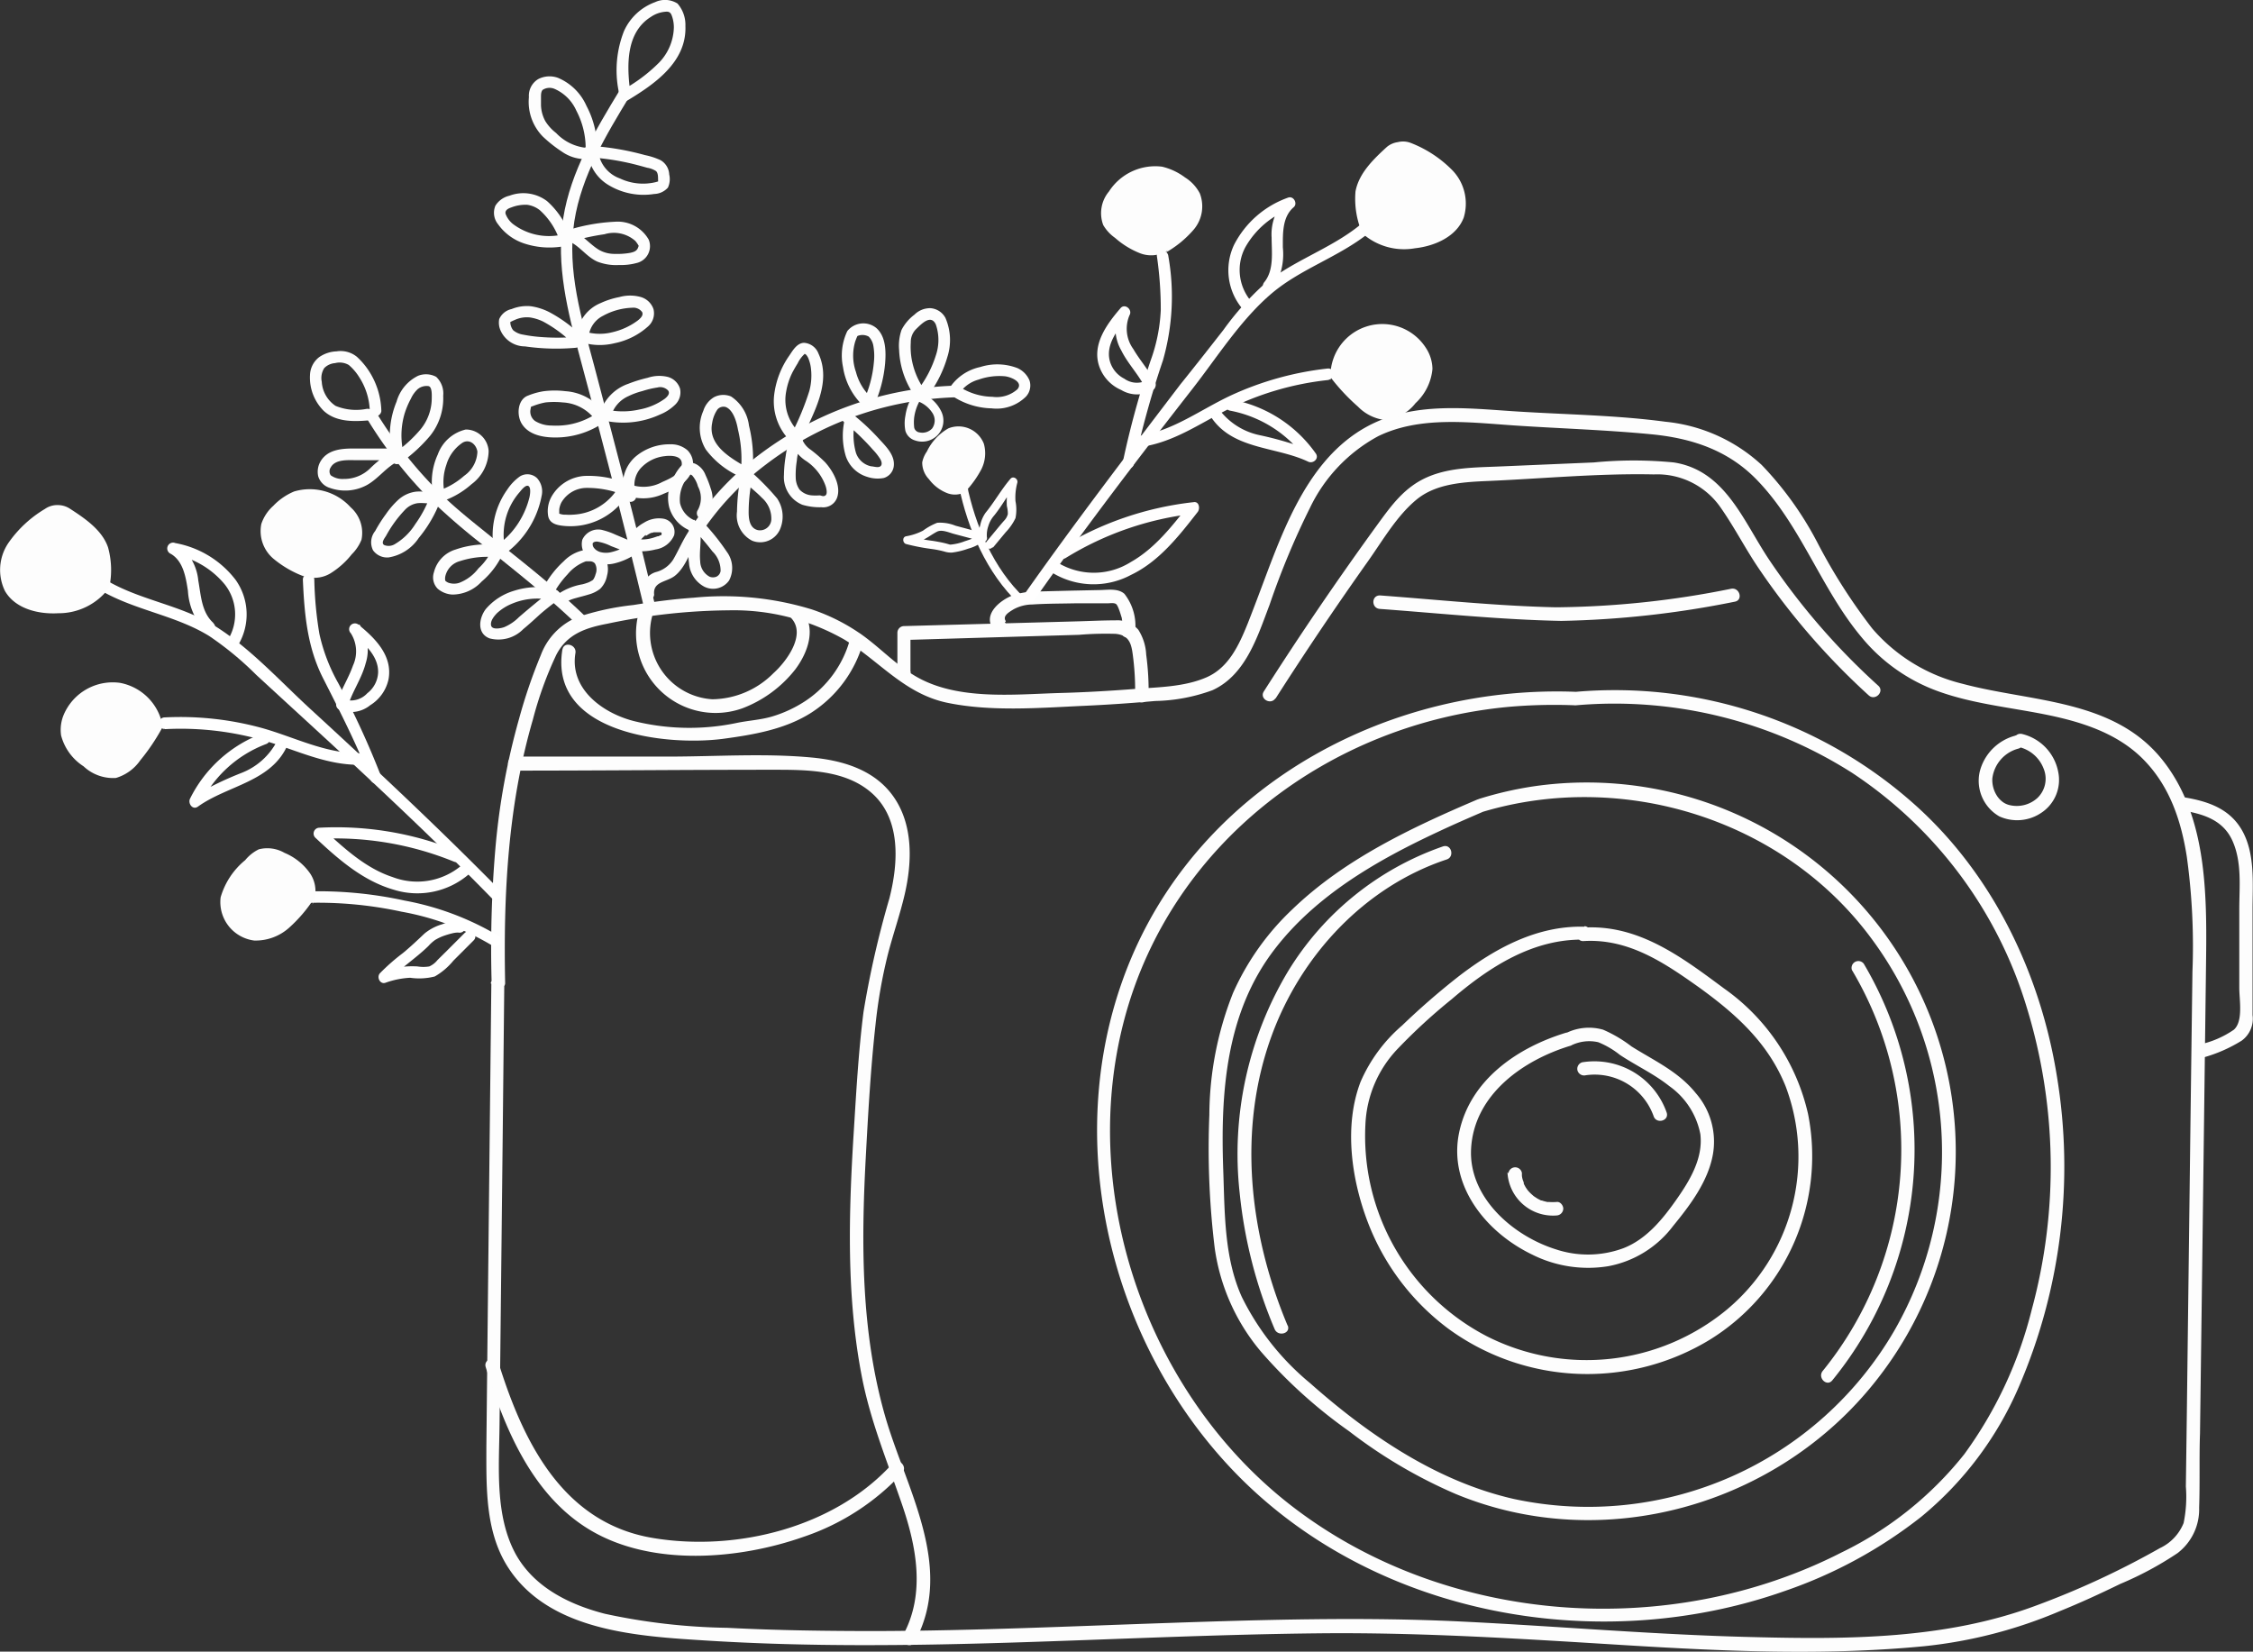 <svg xmlns="http://www.w3.org/2000/svg" viewBox="0 0 208.73 153.01"><rect x="0" y="0" width="208.73" height="153.01" fill="#333333" stroke="none"/><defs><style>.cls-1{fill:#fdfdfd;}.cls-2{fill:#fff;}.cls-3{fill:#fffefe;}</style></defs><g id="Calque_2" data-name="Calque 2"><g id="Calque_1-2" data-name="Calque 1"><path class="cls-1" d="M45.52,91.14l-.31,28.65L45.06,134c0,3.73-.12,7.77,1.92,11.06,3.78,6.07,12.09,6.52,18.47,6.92,9.39.59,18.81.48,28.21.19s19-.76,28.5-.86,18.84.51,28.27,1.09c9.28.57,18.61,1,27.88.1a43.38,43.38,0,0,0,12.51-3.24c1.91-.77,3.77-1.63,5.62-2.53a31.07,31.07,0,0,0,5.3-2.85,5.1,5.1,0,0,0,2-4.21c.08-2.29,0-4.59.08-6.88l.19-14.43L204.37,90c.08-6.58.29-14.24-4.08-19.66-4.52-5.61-12.13-5.29-18.49-7a16,16,0,0,1-8.35-5.12,52.62,52.62,0,0,1-5.1-8,31.08,31.08,0,0,0-5.14-7.15,15.36,15.36,0,0,0-8.91-4c-4.48-.6-9.07-.66-13.58-.94-4.1-.25-8.51-.82-12.45.65-6.17,2.29-8.79,8.71-10.94,14.42-.57,1.52-1.12,3-1.73,4.55-.81,2-1.76,4.1-3.83,5s-4.52.91-6.71,1.08-4.59.31-6.9.37c-4.37.13-9.71.73-13.58-1.7-1.64-1-3-2.43-4.57-3.58a17.88,17.88,0,0,0-4.82-2.47,27.94,27.94,0,0,0-10.91-1.08c-1.88.13-3.75.38-5.61.68a24.44,24.44,0,0,0-5.22,1.14,6.12,6.12,0,0,0-3.35,3.51,48.76,48.76,0,0,0-2,5.85,64.45,64.45,0,0,0-2.2,12,109.77,109.77,0,0,0-.35,12.56.63.63,0,0,0,1.25,0c-.17-8.23.25-16.5,2.57-24.45a34.08,34.08,0,0,1,2.17-6c1-1.93,2.73-2.5,4.73-2.88A56.17,56.17,0,0,1,67.5,56.54a20.72,20.72,0,0,1,10.71,2.7c3.26,2,5.56,5,9.48,5.85,4.08.86,8.56.49,12.69.3q3.33-.15,6.64-.45a16.28,16.28,0,0,0,5.31-1c3.09-1.41,4.18-5,5.29-7.91a72.85,72.85,0,0,1,3.75-9,14.8,14.8,0,0,1,6.31-6.62c3.86-1.88,8.43-1.28,12.56-1s8.5.41,12.73.82c3.75.36,7.13,1.47,9.79,4.22,4.1,4.22,5.94,10.09,9.71,14.59a16.37,16.37,0,0,0,7.09,5c3.18,1.15,6.58,1.48,9.88,2.14s6.71,1.7,9.16,4.2,3.49,5.73,4,9A60.52,60.52,0,0,1,203.12,90l-.18,13.69L202.6,131l-.09,6.71a12,12,0,0,1-.21,3.39,4.37,4.37,0,0,1-2.2,2.32,78,78,0,0,1-11.55,5.35c-8.33,3.09-17.34,3.11-26.12,2.89-9-.21-18-1-27-1.44s-18.13-.18-27.2.13-18,.72-27,.75c-4.62,0-9.24-.06-13.85-.3a57.46,57.46,0,0,1-11.34-1.3c-3.26-.84-6.5-2.42-8.22-5.45-2-3.59-1.58-8.13-1.54-12.1l.3-27.4.14-13.45a.63.63,0,0,0-1.25,0Z"/><path class="cls-1" d="M146,64.09c-17-.66-34,8.24-41,24.21-7.06,16.12-2.58,35.83,9.57,48.27,12.89,13.19,33.64,16.87,50.78,10.82A42.89,42.89,0,0,0,178,140.51a31.87,31.87,0,0,0,9-11.95,51.48,51.48,0,0,0,3.56-28.87c-1.52-9.43-5.86-18.54-13-25A41.72,41.72,0,0,0,146,64.09c-.8.07-.8,1.32,0,1.25a41,41,0,0,1,25.58,6.25,39.81,39.81,0,0,1,16.19,21.74,50.4,50.4,0,0,1,.46,28,38.46,38.46,0,0,1-6.25,13.39,32.8,32.8,0,0,1-11.41,9.12c-15.85,8.09-36.32,6.72-50.59-4.09-13.49-10.21-20.17-28.89-15.82-45.3S123.27,67,139.81,65.48a48.38,48.38,0,0,1,6.14-.14c.8,0,.8-1.22,0-1.25Z"/><path class="cls-1" d="M136.91,74.05c-6.12,2.61-12.36,5.54-17.2,10.21A24.1,24.1,0,0,0,114.23,92a31,31,0,0,0-2.19,11.3,75.89,75.89,0,0,0,.5,12.34,18.92,18.92,0,0,0,4.27,9.56,45.62,45.62,0,0,0,8.18,7.39,45.78,45.78,0,0,0,9.87,5.81c13.68,5.67,29.81,1.07,38.91-10.45a34.19,34.19,0,0,0-31.65-55.11A33.58,33.58,0,0,0,137.06,74a.62.62,0,0,0,.34,1.2c13-3.87,27.76.7,35.9,11.64a33.18,33.18,0,0,1,2.2,36.43,32.8,32.8,0,0,1-35.22,15.6c-7.14-1.61-13.5-5.94-18.91-10.74a24.23,24.23,0,0,1-6.33-8c-1.63-3.63-1.57-7.76-1.71-11.67-.26-7.21.21-14.63,4.78-20.55,3.85-5,9.52-8.24,15.14-10.86,1.42-.67,2.85-1.29,4.29-1.91.74-.31.11-1.39-.63-1.08Z"/><path class="cls-1" d="M146.76,85.85c-4.37-.11-8.24,2-11.61,4.59A68.72,68.72,0,0,0,129.9,95a14.46,14.46,0,0,0-3.85,5.22c-1.55,4.05-.86,9,.67,13a22.14,22.14,0,0,0,7.5,9.9,21.84,21.84,0,0,0,24.17,1,20,20,0,0,0,9.12-20.91,19.48,19.48,0,0,0-7.8-11.65c-3.86-2.86-7.89-5.94-13-5.63-.8.05-.8,1.3,0,1.25,4.17-.25,7.47,2,10.71,4.3,3.4,2.46,6.38,5.12,8,9.13A18.46,18.46,0,0,1,160,121.31a20.41,20.41,0,0,1-22.29,2.46,20.9,20.9,0,0,1-11.21-19.62,10.79,10.79,0,0,1,3-7,52.67,52.67,0,0,1,5-4.59c3.5-3,7.57-5.63,12.32-5.51a.63.63,0,0,0,0-1.25Z"/><path class="cls-1" d="M145.12,95.66c-4.5,1.36-8.89,4.34-9.93,9.22s2.41,9.24,6.73,11.33A11.58,11.58,0,0,0,149,117.3a9.75,9.75,0,0,0,6-3.72c1.59-1.94,3.26-4.15,3.7-6.68a6.83,6.83,0,0,0-1.6-5.64c-1.61-2-3.85-3-5.95-4.32a12.45,12.45,0,0,0-2.63-1.55,4.77,4.77,0,0,0-3.34.27c-.73.3-.41,1.51.34,1.21a3.77,3.77,0,0,1,2.55-.32,8.06,8.06,0,0,1,2,1.17c1.5,1,3.16,1.76,4.59,2.9a7.09,7.09,0,0,1,2.87,4.45c.27,2.25-1,4.33-2.24,6.09s-2.75,3.65-4.91,4.48a9.44,9.44,0,0,1-6.23.1c-4-1.25-8.1-4.83-7.86-9.32.27-5,4.79-8.21,9.23-9.55a.63.63,0,0,0-.34-1.21Z"/><path class="cls-1" d="M139.66,108.6a4.22,4.22,0,0,0,4.55,4,.65.65,0,0,0,.62-.63c0-.3-.28-.67-.62-.62a4.21,4.21,0,0,1-.71,0c-.13,0,.1,0,0,0a.76.76,0,0,1-.16,0l-.32-.08-.18-.06-.07,0c.06,0,.06,0,0,0l-.31-.16-.28-.18-.13-.09c.11.08,0,0-.06-.06a3.7,3.7,0,0,1-.48-.49c-.11-.14.07.1,0,0l-.09-.13a1.92,1.92,0,0,1-.18-.31.61.61,0,0,1-.07-.14.43.43,0,0,0,0-.07c0,.06,0,.06,0,0s-.07-.2-.1-.3-.05-.21-.07-.32c0,.14,0,0,0-.05a1.62,1.62,0,0,1,0-.22.63.63,0,0,0-1.25,0Z"/><path class="cls-1" d="M146.92,99.61a5.8,5.8,0,0,1,6.28,3.79c.25.76,1.46.44,1.21-.33a7.09,7.09,0,0,0-7.82-4.66.63.63,0,0,0-.44.77.64.64,0,0,0,.77.43Z"/><path class="cls-1" d="M186.71,68.15a4.61,4.61,0,0,0-3.3,3.35,3.8,3.8,0,0,0,1.82,4.13,4,4,0,0,0,3.9-.34,3.65,3.65,0,0,0,1.55-3.8A4.47,4.47,0,0,0,187.35,68a.62.62,0,1,0-.33,1.2,3.24,3.24,0,0,1,2.31,2,2.46,2.46,0,0,1-.59,2.74,2.85,2.85,0,0,1-2.58.64,1.77,1.77,0,0,1-.55-.24,2.2,2.2,0,0,1-.57-.57,2.71,2.71,0,0,1-.46-1.65A3.27,3.27,0,0,1,187,69.35a.62.62,0,0,0-.33-1.2Z"/><path class="cls-1" d="M202.08,75.06c2,.33,3.88.87,4.76,2.86s.62,4.25.62,6.29v7.31c0,1.11.38,3.08-.5,3.87a8.85,8.85,0,0,1-3.26,1.39A.63.63,0,0,0,204,98a13.63,13.63,0,0,0,3.69-1.6,2.51,2.51,0,0,0,1-2.36c0-3.27,0-6.54,0-9.82,0-2.34.24-5-.89-7.14s-3.2-2.84-5.41-3.21c-.79-.13-1.12,1.07-.33,1.2Z"/><path class="cls-1" d="M118.17,64.72q4.13-6.47,8.57-12.73c1.36-1.92,2.67-4.21,4.51-5.72s4.45-1.62,6.78-1.72c5-.22,10.15-.71,15.19-.6a7.14,7.14,0,0,1,6.23,3.13c1.27,1.82,2.28,3.81,3.53,5.64a65.42,65.42,0,0,0,10.15,11.7c.6.54,1.48-.35.89-.89a63.47,63.47,0,0,1-10.08-11.62c-2.42-3.59-4.07-8.33-8.88-9.07a38,38,0,0,0-7.39,0l-8.65.37c-2.27.1-4.68.07-6.8,1s-3.33,2.64-4.6,4.38q-5.5,7.57-10.53,15.46c-.44.68.64,1.31,1.08.63Z"/><path class="cls-1" d="M52.11,60.13c-1.3,7.77,9.52,9,14.84,8.32,2.82-.38,5.77-.87,8.2-2.42A11.44,11.44,0,0,0,80,59.41a.63.63,0,0,0-1.21-.34A10,10,0,0,1,74.52,65a11.68,11.68,0,0,1-3,1.38c-1.09.32-2.24.37-3.35.61a21.37,21.37,0,0,1-9.28-.15c-2.9-.68-6.14-2.93-5.58-6.33.14-.79-1.07-1.13-1.2-.33Z"/><path class="cls-1" d="M59.34,56.24a7.37,7.37,0,0,0,9.43,9.38A11.31,11.31,0,0,0,73.69,62c1.21-1.62,2-3.92.52-5.59-.54-.6-1.42.29-.88.88,1.37,1.53-.48,4-1.67,5.07A8.11,8.11,0,0,1,66,64.78a6.15,6.15,0,0,1-5.42-8.21c.26-.76-.95-1.09-1.21-.33Z"/><path class="cls-1" d="M47.57,71.39c8,0,16.07-.08,24.1-.08,3,0,6.48,0,8.91,2,2.94,2.4,2.66,6.6,1.82,9.91A88.2,88.2,0,0,0,80,93.75c-.48,3.77-.68,7.58-.92,11.37-.46,7.44-.66,15,.75,22.33.79,4.14,2.37,7.94,3.73,11.9s2.18,8.31.11,12.12c-.39.7.69,1.34,1.08.63,3.76-6.92-.85-14.25-2.76-20.95-2.22-7.77-2.21-15.94-1.78-23.93.22-4.09.45-8.2.9-12.27a47.07,47.07,0,0,1,1.13-6.47c.48-1.88,1.13-3.71,1.57-5.6.7-3,.82-6.52-1.09-9.16-1.74-2.41-4.64-3.27-7.48-3.54-4.32-.41-8.78-.1-13.11-.09l-14.51,0a.63.63,0,0,0,0,1.25Z"/><path class="cls-1" d="M45,126.65c1.76,5.72,4.33,11.93,9.72,15.12,5.7,3.37,13.73,2.72,19.76.59a22,22,0,0,0,9.11-5.9c.53-.6-.35-1.49-.89-.89-5.34,5.93-14.46,8.2-22.2,6.91-8.32-1.38-12-8.83-14.29-16.16-.24-.77-1.45-.44-1.21.33Z"/><path class="cls-1" d="M84.35,62.26l0-3.6-.63.63L96.9,58.9l3.06-.09a29.58,29.58,0,0,1,3.39-.09c1.43.13,1.5,1.15,1.65,2.36a24.69,24.69,0,0,1,.16,3.44.63.63,0,0,0,1.25,0,25,25,0,0,0-.22-3.87,4.7,4.7,0,0,0-.73-2.31,2.56,2.56,0,0,0-2.11-.87c-1.27,0-2.56.07-3.83.1L83.76,58a.62.62,0,0,0-.62.62l0,3.6a.63.63,0,0,0,1.25,0Z"/><path class="cls-1" d="M93.19,57.55c-.35-.48.29-.84.69-1.09A3.68,3.68,0,0,1,95.63,56c1.34-.09,2.69-.08,4-.11l2,0,1,0c.21,0,.58-.07.77.07s.42.94.52,1.26a3.28,3.28,0,0,1,0,1.25c-.08.8,1.17.79,1.25,0a4.81,4.81,0,0,0-1-3.46c-.58-.51-1.47-.37-2.18-.35l-2.88.06-2.77.07a7.34,7.34,0,0,0-2.51.36c-1.19.46-2.81,1.77-1.81,3.13.48.65,1.56,0,1.08-.63Z"/><path class="cls-1" d="M127.84,56.41c5.58.41,11.19,1,16.79,1.11a89,89,0,0,0,16.09-1.78c.79-.14.46-1.34-.33-1.2a84.67,84.67,0,0,1-16.25,1.72c-5.44-.12-10.88-.7-16.3-1.1-.81,0-.8,1.2,0,1.25Z"/><path class="cls-1" d="M119.3,122.82c-3.57-8.47-4.69-18.24-1.44-27,2.74-7.39,8.61-13.69,16.17-16.2.76-.25.43-1.46-.34-1.21A27.29,27.29,0,0,0,119.32,90a32.94,32.94,0,0,0-4.47,20.52,43.39,43.39,0,0,0,3.24,12.61c.31.73,1.52.41,1.21-.34Z"/><path class="cls-1" d="M171.59,89.89A32.54,32.54,0,0,1,168.87,127c-.51.62.37,1.5.88.88a33.82,33.82,0,0,0,2.92-38.6.63.63,0,0,0-1.08.63Z"/><path class="cls-1" d="M57.43,8.33c-2.24,3.69-4.56,7.54-5.25,11.88s.42,8.69,1.55,12.9c2.1,7.78,4.12,15.59,6,23.44.16.67,1.19.39,1-.29C59,48.78,57,41.32,55.05,33.89c-1.16-4.35-2.55-8.84-1.84-13.39.67-4.25,2.95-8,5.15-11.63.36-.59-.57-1.13-.93-.54Z"/><path class="cls-1" d="M34,38.79A40.33,40.33,0,0,0,39.58,46a62.73,62.73,0,0,0,5.31,4.6c3,2.4,6,4.77,8.76,7.44.49.48,1.25-.27.76-.76-2.68-2.63-5.7-5-8.61-7.32-1.7-1.38-3.43-2.71-5-4.25a39.41,39.41,0,0,1-5.92-7.46c-.36-.59-1.29,0-.92.54Z"/><path class="cls-1" d="M60.6,55.06c-.11-1.25,1.24-1.11,2-1.78,1-.85,1.42-2.4,2.1-3.49A26,26,0,0,1,71,43,30.55,30.55,0,0,1,88.4,36.81c.69,0,.69-1.1,0-1.08a31.73,31.73,0,0,0-18.3,6.58,26.82,26.82,0,0,0-6.51,7.25c-.44.73-.78,1.52-1.21,2.26A2.69,2.69,0,0,1,60.75,53a1.77,1.77,0,0,0-1.22,2c.06.68,1.14.68,1.07,0Z"/><path class="cls-1" d="M58.37,8.37C58.07,6,58,3,60.31,1.56a2.76,2.76,0,0,1,1.46-.48c.37,0,.44.27.54.59a3.15,3.15,0,0,1,.12.87A4.86,4.86,0,0,1,61.06,5.8a14.72,14.72,0,0,1-3.49,2.59.54.54,0,0,0,.54.93c2.52-1.52,5.52-3.57,5.39-6.91A3,3,0,0,0,62.77.33,2.16,2.16,0,0,0,60.69.2a5.06,5.06,0,0,0-2.88,2.68,9.89,9.89,0,0,0-.51,5.49.56.56,0,0,0,.54.54.54.54,0,0,0,.53-.54Z"/><path class="cls-1" d="M54.18,13.68a4.45,4.45,0,0,1-2.66-1.36,4.14,4.14,0,0,1-1-1.1,3.3,3.3,0,0,1-.4-1.47c0-.24,0-.49,0-.73s0-.52.15-.69a1.17,1.17,0,0,1,1.12-.09,3.94,3.94,0,0,1,2,2,7.5,7.5,0,0,1,.87,3.47.54.54,0,0,0,1.07,0,8.6,8.6,0,0,0-1-3.91,5,5,0,0,0-2.64-2.59,2.28,2.28,0,0,0-1.83.12A1.8,1.8,0,0,0,49,9a4.59,4.59,0,0,0,1.29,3.65,12.52,12.52,0,0,0,1.77,1.4,3.79,3.79,0,0,0,2.11.69.54.54,0,0,0,0-1.08Z"/><path class="cls-1" d="M54.44,14.06a4,4,0,0,0,2,3.12,6.27,6.27,0,0,0,4.17.79,1.77,1.77,0,0,0,1.27-.59A1.88,1.88,0,0,0,62,16.16a1.61,1.61,0,0,0-.8-1.32,6.39,6.39,0,0,0-1.44-.47,24.69,24.69,0,0,0-5.12-.86c-.69,0-.69,1,0,1.07a22.87,22.87,0,0,1,3.58.51c.59.13,1.16.29,1.74.45a2.15,2.15,0,0,1,.82.31c.21.2.18.6.19.87a.55.55,0,0,1,0,.09c.05,0-.07,0,0,0l0,0s0,0,0,0l-.25.07a5,5,0,0,1-3.29-.35,3.06,3.06,0,0,1-2-2.44c0-.69-1.11-.69-1.07,0Z"/><path class="cls-1" d="M52,21.75a5.54,5.54,0,0,1-4.48-1,2.17,2.17,0,0,1-.68-.94c-.08-.34.25-.5.52-.59a3.66,3.66,0,0,1,1.46-.25,2.38,2.38,0,0,1,1.19.5,6.56,6.56,0,0,1,1.8,2.7.54.54,0,0,0,.73.19.55.55,0,0,0,.19-.73,7.49,7.49,0,0,0-2.05-3,3.65,3.65,0,0,0-3.48-.5,2.09,2.09,0,0,0-1.3.92,1.68,1.68,0,0,0,.24,1.72,4.82,4.82,0,0,0,2.44,1.79,7.49,7.49,0,0,0,3.42.29.56.56,0,0,0,.54-.54.54.54,0,0,0-.54-.53Z"/><path class="cls-1" d="M52.5,22.5A22.41,22.41,0,0,1,56,21.7a3,3,0,0,1,2.86.62,2.77,2.77,0,0,1,.31.45c0,.07,0,.07,0,0a1.27,1.27,0,0,1-.06.18c-.12.31-.39.4-.71.47a6.56,6.56,0,0,1-1.4.1,2.9,2.9,0,0,1-1.5-.37c-.91-.55-1.53-1.43-2.56-1.81-.65-.24-.93.8-.28,1,1,.38,1.66,1.45,2.69,1.9a4.74,4.74,0,0,0,2,.31A5.52,5.52,0,0,0,59,24.36,1.6,1.6,0,0,0,60.1,22.2,3.3,3.3,0,0,0,57,20.54a17.21,17.21,0,0,0-4.81.92c-.66.21-.38,1.24.28,1Z"/><path class="cls-1" d="M53.32,31.21a19.72,19.72,0,0,1-3.35,0A13,13,0,0,1,48.46,31a1.87,1.87,0,0,1-.92-.41,1.28,1.28,0,0,1-.26-.67s0,0,0-.09c0,.1,0,0,0,0s.3-.15.41-.19a2.67,2.67,0,0,1,1.42-.23,4.26,4.26,0,0,1,1.21.38,12.13,12.13,0,0,1,2.58,1.87c.52.45,1.28-.31.76-.76a12.91,12.91,0,0,0-2.8-2,5.49,5.49,0,0,0-1.68-.53,3.76,3.76,0,0,0-1.78.26,1.63,1.63,0,0,0-1.15.93,1.78,1.78,0,0,0,.1,1,2.48,2.48,0,0,0,2.29,1.53,20.36,20.36,0,0,0,4.68.13c.69-.06.69-1.13,0-1.07Z"/><path class="cls-1" d="M54.55,31.05a2.44,2.44,0,0,1,1.31-1.79,6,6,0,0,1,2.7-.75,1,1,0,0,1,.93.4c.15.31-.18.6-.39.77a6.32,6.32,0,0,1-2.38,1.1,4.72,4.72,0,0,1-2.9-.19.54.54,0,1,0-.29,1,5.74,5.74,0,0,0,3.43.2,6.59,6.59,0,0,0,3.09-1.56,1.61,1.61,0,0,0,.49-1.6,1.76,1.76,0,0,0-1.16-1.11,3.69,3.69,0,0,0-2,0,7.5,7.5,0,0,0-1.72.55,3.62,3.62,0,0,0-2.23,2.91c-.07.68,1,.68,1.07,0Z"/><path class="cls-1" d="M56.63,38.47a2.9,2.9,0,0,1,1.59-1.77,6.64,6.64,0,0,1,1.29-.47,8.5,8.5,0,0,1,1.39-.33,1,1,0,0,1,1,.28c.21.29-.09.58-.31.76a5.86,5.86,0,0,1-2.37,1,7,7,0,0,1-3.05,0c-.67-.15-1,.88-.29,1a8.14,8.14,0,0,0,5.25-.53,4.36,4.36,0,0,0,1.43-.93A1.58,1.58,0,0,0,63,36a1.64,1.64,0,0,0-1.12-1.08A3.37,3.37,0,0,0,60,35a12.61,12.61,0,0,0-1.78.55,4.19,4.19,0,0,0-2.62,2.64.54.54,0,0,0,1,.29Z"/><path class="cls-1" d="M55.6,38.06a6.72,6.72,0,0,1-2.93,1.28,7.16,7.16,0,0,1-1.6.08,2.9,2.9,0,0,1-1.5-.42,1.07,1.07,0,0,1-.41-1.12.59.59,0,0,1,.05-.21v0s0,0,0,0l.16-.05a6.23,6.23,0,0,1,1.17-.34,7.59,7.59,0,0,1,1.58,0,4,4,0,0,1,2.78,1.31.53.53,0,0,0,.75,0,.55.55,0,0,0,0-.76,4.8,4.8,0,0,0-3.26-1.59,8.12,8.12,0,0,0-2,0,6.43,6.43,0,0,0-1.45.4c-1,.35-1.11,1.83-.58,2.65.75,1.17,2.41,1.3,3.66,1.22a7.91,7.91,0,0,0,4.33-1.67.54.54,0,0,0,0-.76.55.55,0,0,0-.76,0Z"/><path class="cls-1" d="M58.9,45.67a2.33,2.33,0,0,1,.41-2.24,3.52,3.52,0,0,1,2.26-1.17c.59-.08,1.69-.07,1.59.8s-1.12,1.29-1.8,1.59a3.6,3.6,0,0,1-3,.22.54.54,0,0,0-.54.93,4.47,4.47,0,0,0,3.67-.06c1.07-.43,2.4-1.09,2.67-2.34a1.79,1.79,0,0,0-.46-1.68,2.3,2.3,0,0,0-1.59-.56,4.86,4.86,0,0,0-3.24,1.15,3.45,3.45,0,0,0-1,3.65.54.54,0,1,0,1-.29Z"/><path class="cls-1" d="M58.16,44.82a9.35,9.35,0,0,0-4-.73A3.81,3.81,0,0,0,51.1,46a2.76,2.76,0,0,0-.32,1.78c.12.7.75.86,1.37.93a6.23,6.23,0,0,0,6-2.92.53.53,0,0,0-.92-.54,5.17,5.17,0,0,1-4.18,2.43,4.3,4.3,0,0,1-.62,0,1.45,1.45,0,0,1-.62-.1s0,0,0-.09,0-.2,0-.3a2,2,0,0,1,.2-.64,2.72,2.72,0,0,1,2.25-1.35,9,9,0,0,1,3.61.69c.65.22.93-.81.28-1Z"/><path class="cls-1" d="M34,37.87a5,5,0,0,1-2.91-.27,2.89,2.89,0,0,1-1.28-2.23,1.7,1.7,0,0,1,.23-1.27,1.56,1.56,0,0,1,1-.46,1.69,1.69,0,0,1,1.27.17,4.77,4.77,0,0,1,.95,1.1,6.1,6.1,0,0,1,1,3.18.54.54,0,0,0,1.07,0,7.12,7.12,0,0,0-1.08-3.61,6.81,6.81,0,0,0-1.19-1.43,2.39,2.39,0,0,0-1.88-.5,3,3,0,0,0-1.63.55,2.18,2.18,0,0,0-.83,1.64A4.35,4.35,0,0,0,30,38.07c1.1,1,2.66,1,4.07.88a.56.56,0,0,0,.54-.54.55.55,0,0,0-.54-.54Z"/><path class="cls-1" d="M37.28,41.45a7.15,7.15,0,0,1,.2-3.12,7.83,7.83,0,0,1,.59-1.4,2.78,2.78,0,0,1,.63-.88,1.29,1.29,0,0,1,1-.28c.35.07.3.88.3,1.15a4.57,4.57,0,0,1-1,2.81A12.34,12.34,0,0,1,36.5,42a.56.56,0,0,0-.19.73.54.54,0,0,0,.73.2,14.56,14.56,0,0,0,2.81-2.56,5.55,5.55,0,0,0,1.21-3.71,2.11,2.11,0,0,0-.65-1.75,2,2,0,0,0-1.67-.1,3.83,3.83,0,0,0-2,2.4,8.22,8.22,0,0,0-.51,4.52c.11.68,1.15.39,1-.29Z"/><path class="cls-1" d="M36.83,41.55H32.69c-1.08,0-2.31.12-2.95,1.12a1.91,1.91,0,0,0-.26,1.45,1.62,1.62,0,0,0,1.08,1.08A4.22,4.22,0,0,0,34,44.93c1.07-.6,1.79-1.67,2.9-2.21.63-.3.08-1.23-.54-.93a10.77,10.77,0,0,0-2.11,1.64,3.44,3.44,0,0,1-2.41.94,1.86,1.86,0,0,1-1.2-.34.65.65,0,0,1,0-.73c.42-.77,1.59-.67,2.32-.67h3.89a.54.54,0,0,0,0-1.07Z"/><path class="cls-1" d="M41.19,45.69a4.87,4.87,0,0,1,.16-2.62A3.73,3.73,0,0,1,42.87,41c.65-.36,1.26.18,1.36.84A2.85,2.85,0,0,1,43,44.08a6.9,6.9,0,0,1-2.82,1.51.54.54,0,0,0,.28,1,7.88,7.88,0,0,0,3.22-1.73,3.9,3.9,0,0,0,1.59-3.07,2.12,2.12,0,0,0-2.12-2,3.64,3.64,0,0,0-2.59,2.31A6.07,6.07,0,0,0,40.16,46c.15.67,1.19.38,1-.29Z"/><path class="cls-1" d="M40.35,45.55c-.62.09-1.23-.07-1.84,0a3,3,0,0,0-1.62.76,7.82,7.82,0,0,0-1.13,1.31,13.16,13.16,0,0,0-1,1.57,1.66,1.66,0,0,0-.2,1.79,1.61,1.61,0,0,0,1.44.66,4.14,4.14,0,0,0,2.8-1.81,12,12,0,0,0,2-3.45.54.54,0,1,0-1-.28,11,11,0,0,1-1.33,2.46,5.57,5.57,0,0,1-1.91,1.86,1.1,1.1,0,0,1-.95.08c-.34-.18,0-.62.15-.85a11.25,11.25,0,0,1,1.75-2.41,2,2,0,0,1,1.14-.62c.58-.07,1.16.08,1.75,0a.56.56,0,0,0,.53-.54.54.54,0,0,0-.53-.54Z"/><path class="cls-1" d="M46.71,50.31a6,6,0,0,1,1.45-4.74c.14-.17.53-.68.79-.55s.16.8.1,1.06a7.92,7.92,0,0,1-1,2.33,7.41,7.41,0,0,1-2,2.1c-.56.4,0,1.33.54.93a8.61,8.61,0,0,0,3.59-5.5,1.83,1.83,0,0,0-.43-1.65,1.3,1.3,0,0,0-1.59-.15A4.57,4.57,0,0,0,47,45.35a7.28,7.28,0,0,0-1.29,5.25.54.54,0,0,0,.66.37.55.55,0,0,0,.38-.66Z"/><path class="cls-1" d="M51.28,55a8.44,8.44,0,0,1,1.3-1.79A3.94,3.94,0,0,1,54.28,52l.1,0c.09,0-.07,0,0,0h.29a.61.61,0,0,1,.44.19,1.13,1.13,0,0,1,.07,1,1.65,1.65,0,0,1-.21.49c0,.07.06-.06,0,0l-.07.07s.07-.05,0,0l-.12.07a1.9,1.9,0,0,1-.33.16,4.58,4.58,0,0,1-.49.15,5.7,5.7,0,0,0-2.13.82.54.54,0,0,0,0,.76.56.56,0,0,0,.76,0c-.1.08.08-.05.11-.07l.14-.07a4.68,4.68,0,0,1,.53-.17c.38-.11.77-.2,1.15-.32a3,3,0,0,0,1.08-.53,2.29,2.29,0,0,0,.64-1.23,2.18,2.18,0,0,0-.2-1.66,1.75,1.75,0,0,0-1.47-.76A3.6,3.6,0,0,0,52.22,52a8.89,8.89,0,0,0-1.86,2.4c-.32.61.6,1.15.92.54Z"/><path class="cls-1" d="M88.88,36.44a3.13,3.13,0,0,1,1.77-1.27,5.77,5.77,0,0,1,2.47-.31c.51.06,1.71.52,1.14,1.2a2.89,2.89,0,0,1-2.31.7A5.81,5.81,0,0,1,89,35.9c-.59-.36-1.13.57-.54.93a6.87,6.87,0,0,0,3.41,1,3.86,3.86,0,0,0,3.18-1.09,1.51,1.51,0,0,0,.33-1.49,2.17,2.17,0,0,0-1.12-1.15,5.2,5.2,0,0,0-3.44-.1A4.52,4.52,0,0,0,88,35.9c-.36.59.56,1.13.93.54Z"/><path class="cls-1" d="M85.57,36a7.1,7.1,0,0,1-1.12-2.81,6.56,6.56,0,0,1-.07-1.47,1.67,1.67,0,0,1,.5-1.24c.46-.44,1.36-1.42,1.82-.42a4.41,4.41,0,0,1,0,2.87,10.19,10.19,0,0,1-1.64,3.15.55.55,0,0,0,.2.74.55.55,0,0,0,.73-.19,11,11,0,0,0,1.77-3.53,5.15,5.15,0,0,0-.17-3.65,1.71,1.71,0,0,0-1.38-.9,2.05,2.05,0,0,0-1.49.6,4.11,4.11,0,0,0-1.2,1.42,4.52,4.52,0,0,0-.22,1.87,7.91,7.91,0,0,0,1.35,4.1c.38.57,1.31,0,.92-.54Z"/><path class="cls-1" d="M84.88,36.16a5.06,5.06,0,0,0-1,2.36,3.61,3.61,0,0,0,0,1.39,1.32,1.32,0,0,0,.89.89,2,2,0,0,0,2-.4,1.94,1.94,0,0,0,.47-2.21,3.39,3.39,0,0,0-2.13-1.85.41.41,0,1,0-.21.79,2.71,2.71,0,0,1,1.46,1.09,1.27,1.27,0,0,1,0,1.47,1.23,1.23,0,0,1-1.16.37.58.58,0,0,1-.5-.43,3.86,3.86,0,0,1,0-1,4.41,4.41,0,0,1,.91-2.1.41.41,0,0,0-.71-.41Z"/><path class="cls-1" d="M80.75,36.86a4.92,4.92,0,0,1-1.45-2.4,4.56,4.56,0,0,1-.06-2.85c.05-.13.1-.27.16-.4a.14.14,0,0,1,.08-.1,1.21,1.21,0,0,1,1,.07,1.59,1.59,0,0,1,.42.79,5.35,5.35,0,0,1,.06,1.6,10.71,10.71,0,0,1-1,3.67.53.53,0,0,0,.92.54A12.16,12.16,0,0,0,82,33.69c.09-1.08.09-2.51-.81-3.3a1.9,1.9,0,0,0-2.69.28A5.25,5.25,0,0,0,78.1,34,6.23,6.23,0,0,0,80,37.62c.52.46,1.28-.3.76-.76Z"/><path class="cls-1" d="M78.21,39.08a6.58,6.58,0,0,0,.15,3.18,3,3,0,0,0,2,1.92,3,3,0,0,0,1.52.1,1.31,1.31,0,0,0,.91-1c.19-1.06-.69-1.9-1.34-2.61a20.45,20.45,0,0,0-2.55-2.37.54.54,0,0,0-.75,0,.54.54,0,0,0,0,.76A20.63,20.63,0,0,1,80,40.73q.45.45.87.93a5.24,5.24,0,0,1,.69.88c.11.2.21.5,0,.66s-.64,0-.85,0a1.89,1.89,0,0,1-1.41-1.25,6,6,0,0,1-.1-2.86.54.54,0,0,0-.53-.54.55.55,0,0,0-.54.54Z"/><path class="cls-1" d="M73.75,39.74a4.15,4.15,0,0,1-.92-3.44,6.4,6.4,0,0,1,.59-1.81c.15-.28.31-.56.48-.83a2.86,2.86,0,0,1,.59-.82c.09-.06,0-.1.17,0a1.17,1.17,0,0,1,.24.38,3.49,3.49,0,0,1,.24,1,5.45,5.45,0,0,1-.16,2,24.84,24.84,0,0,1-1.69,4.06c-.27.63.65,1.18.93.55,1.07-2.46,2.88-5.33,1.61-8.07a1.54,1.54,0,0,0-1.32-1c-.66,0-1.06.7-1.39,1.19a8,8,0,0,0-1.4,3.66,5.16,5.16,0,0,0,1.27,4c.47.51,1.23-.25.76-.76Z"/><path class="cls-1" d="M73.39,40.4a5,5,0,0,0-.6,1.86A11.52,11.52,0,0,0,72.63,44a2.76,2.76,0,0,0,1.7,2.76,5.62,5.62,0,0,0,1.78.23,1.36,1.36,0,0,0,1.44-.88c.4-1.11-.38-2.48-1.1-3.28a12.78,12.78,0,0,0-1.36-1.18,2.1,2.1,0,0,1-.88-1.3.53.53,0,0,0-.66-.37.54.54,0,0,0-.37.66,3.49,3.49,0,0,0,1.54,2.09A4.67,4.67,0,0,1,76.48,45c.07.21.21.73,0,.89s-.4,0-.55,0a4.48,4.48,0,0,1-.73,0,1.71,1.71,0,0,1-1.13-.54,2,2,0,0,1-.35-1.11,8,8,0,0,1,.1-1.54,4.43,4.43,0,0,1,.51-1.75.54.54,0,0,0-.93-.54Z"/><path class="cls-1" d="M68.77,43.06c-1.43-.84-3.18-2-2.79-3.88a3,3,0,0,1,.49-1.25.74.74,0,0,1,.78-.22c.7.29,1,1.41,1.12,2.09a11.67,11.67,0,0,1,.29,3.63c0,.69,1,.68,1.08,0a13,13,0,0,0-.35-4,3.78,3.78,0,0,0-1.66-2.7,1.87,1.87,0,0,0-1.57.06,2.24,2.24,0,0,0-1,1.27,3.88,3.88,0,0,0,.23,3.58A8,8,0,0,0,68.23,44a.53.53,0,0,0,.54-.92Z"/><path class="cls-1" d="M68.76,43.54a17.87,17.87,0,0,0-.48,3.85,2.63,2.63,0,0,0,1.4,2.7,2,2,0,0,0,2.56-1A3,3,0,0,0,72,46.18a23.29,23.29,0,0,0-2.76-2.77c-.46-.52-1.21.24-.75.76.63.71,1.43,1.25,2.09,1.94a2.56,2.56,0,0,1,.88,2,1.05,1.05,0,0,1-1.25,1c-.8-.19-.86-1.12-.85-1.79a15.42,15.42,0,0,1,.45-3.51c.16-.67-.88-1-1-.29Z"/><path class="cls-1" d="M63.83,49.13c.11,1-.14,2,0,3a2.7,2.7,0,0,0,1.38,2.2,1.81,1.81,0,0,0,2.34-.56,2.5,2.5,0,0,0-.22-2.66,20.63,20.63,0,0,0-2.2-2.74c-.46-.52-1.22.24-.76.76S65.48,50.4,66,51.08a2.48,2.48,0,0,1,.76,1.82.69.69,0,0,1-.4.53.86.86,0,0,1-.61,0A1.66,1.66,0,0,1,64.87,52c-.1-.95.13-1.9,0-2.84a.54.54,0,1,0-1.07,0Z"/><path class="cls-1" d="M64.27,48.17A2.27,2.27,0,0,1,63,46.6a3.23,3.23,0,0,1,.65-2.31c.13-.23.23-.46.49-.23a2.53,2.53,0,0,1,.52,1,2.29,2.29,0,0,1,0,2.17.54.54,0,1,0,.93.54,2.88,2.88,0,0,0,.25-2.53A9.5,9.5,0,0,0,65.36,44a1.9,1.9,0,0,0-.87-1,1.24,1.24,0,0,0-1.41.19,4.43,4.43,0,0,0-.72,1.13A3.69,3.69,0,0,0,62,47a3.31,3.31,0,0,0,1.75,2.07.55.55,0,0,0,.73-.19.54.54,0,0,0-.19-.74Z"/><path class="cls-1" d="M45.59,50.45a8.68,8.68,0,0,0-3.39.46,2.94,2.94,0,0,0-2,2.11,1.49,1.49,0,0,0,.35,1.52,2.28,2.28,0,0,0,1.35.54,3.69,3.69,0,0,0,2.72-1.2,7.5,7.5,0,0,0,2.07-2.83.54.54,0,0,0-.38-.65.55.55,0,0,0-.66.37,5.39,5.39,0,0,1-1.32,1.88A4.09,4.09,0,0,1,42.53,54a1.59,1.59,0,0,1-.94,0,.81.81,0,0,1-.34-.21,1.14,1.14,0,0,1,0-.37,1.88,1.88,0,0,1,1.37-1.44,8.07,8.07,0,0,1,3-.38c.69,0,.69-1,0-1.07Z"/><path class="cls-1" d="M51,54.49a7.18,7.18,0,0,0-3.38.24A5.48,5.48,0,0,0,45,56.43c-.64.85-.83,2.26.36,2.71a3.22,3.22,0,0,0,3.12-.86c.5-.41,1-.87,1.46-1.29s1.11-.92,1.68-1.36a.56.56,0,0,0,.2-.73.54.54,0,0,0-.74-.19c-1,.77-2,1.6-3,2.46a4.27,4.27,0,0,1-1.37.93c-.28.1-1.11.28-1.21-.15s.3-.9.57-1.17a4.61,4.61,0,0,1,1.33-.84,6.08,6.08,0,0,1,3.29-.42.55.55,0,0,0,.66-.37.54.54,0,0,0-.38-.66Z"/><path class="cls-1" d="M59.07,50.56c0-.1.1-.2.16-.3l.1-.15s.1-.14,0-.07l.23-.25.13-.12s0,0,.05-.05.11-.09.07,0,0,0,0,0l.08,0,.15-.1a2.85,2.85,0,0,1,.3-.16c.08,0-.07,0,0,0l.07,0,.16-.05.15,0h.35c.07,0-.09,0,0,0l.06,0,.08,0h0s.13.09.08,0,0,0,0,0,0,0,0,0,0,0,0,0,0-.09,0,0a.14.14,0,0,1,0,.07c0-.06,0,0,0,0s0,0,0,0a.24.24,0,0,1,0,.08c0,.08,0-.06,0,0l0,.07h0l-.06.06a.1.1,0,0,1-.06,0l0,0-.16.09-.08,0c-.08,0,.07,0,0,0l-.39.13a3.57,3.57,0,0,1-.87.16h-.48l-.25,0-.18,0a.55.55,0,0,0-.66.37.53.53,0,0,0,.37.66,5.44,5.44,0,0,0,2.27-.1,2.22,2.22,0,0,0,1.71-1.3,1.24,1.24,0,0,0-1-1.55,2.6,2.6,0,0,0-1.8.38A3.54,3.54,0,0,0,58.15,50a.54.54,0,0,0,.19.73.53.53,0,0,0,.73-.19Z"/><path class="cls-1" d="M58.14,50,57,49.52a6.5,6.5,0,0,0-1.12-.4,1.61,1.61,0,0,0-1.93.88,1.67,1.67,0,0,0,.76,1.84,2.86,2.86,0,0,0,2.14.37,6,6,0,0,0,2.28-1.06.56.56,0,0,0,.19-.74.55.55,0,0,0-.73-.19,5.19,5.19,0,0,1-2,.94,2,2,0,0,1-.9,0,1.11,1.11,0,0,1-.65-.39.55.55,0,0,1-.13-.3c0,.11,0-.14,0-.07a.17.17,0,0,1,0-.07.34.34,0,0,1,.21-.14.66.66,0,0,1,.32,0,4.5,4.5,0,0,1,1.17.4l1.2.46a.54.54,0,1,0,.29-1Z"/><path class="cls-2" d="M9.44,54.76c3.14,1.79,6.86,2.26,9.94,4.16a29.48,29.48,0,0,1,4.36,3.6Q26,64.6,28.29,66.7C34.15,72.08,40,77.52,45.53,83.18c.48.49,1.23-.26.75-.75-5.69-5.78-11.61-11.32-17.58-16.8-2.76-2.54-5.43-5.49-8.6-7.52S13.18,55.67,10,53.84a.53.53,0,0,0-.53.92Z"/><path class="cls-2" d="M28.21,83.65a36.52,36.52,0,0,1,9,.81,25,25,0,0,1,8.4,3.14c.58.37,1.11-.55.54-.92a26.24,26.24,0,0,0-8.66-3.25,37.3,37.3,0,0,0-9.31-.84c-.68,0-.68,1.09,0,1.06Z"/><path class="cls-1" d="M29.08,83.26a13.37,13.37,0,0,1-2.29,2.68,4.64,4.64,0,0,1-3.24,1.19,3.59,3.59,0,0,1-3.11-4,6.94,6.94,0,0,1,2.28-3.45,3.75,3.75,0,0,1,1.26-1,3.17,3.17,0,0,1,2.38.33,5.42,5.42,0,0,1,2.36,1.89,2.93,2.93,0,0,1,.22,2.91"/><path class="cls-2" d="M43.08,86.4l-1.77,1.77-.78.77a2,2,0,0,1-.76.59,3.33,3.33,0,0,1-1.09,0,8.68,8.68,0,0,0-1,0,8.45,8.45,0,0,0-2.27.49l.52.88c1.15-1.2,2.57-2.1,3.76-3.26a3.61,3.61,0,0,1,.62-.56,4.68,4.68,0,0,1,.71-.35,8.34,8.34,0,0,1,.85-.26,2.4,2.4,0,0,1,.58-.08.56.56,0,0,0,.66-.38.53.53,0,0,0-.37-.65,3.78,3.78,0,0,0-1.76.26,4.57,4.57,0,0,0-1.65.86c-.66.63-1.31,1.24-2,1.81a18.81,18.81,0,0,0-2.12,1.86c-.35.36,0,1.08.51.89A7.92,7.92,0,0,1,38,90.58a5.83,5.83,0,0,0,2.28-.12A6.22,6.22,0,0,0,42,89l1.88-1.88c.49-.48-.26-1.23-.75-.75Z"/><path class="cls-2" d="M42.75,80.18a6.37,6.37,0,0,1-6.38,1.07c-2.51-.82-4.52-2.7-6.42-4.44l-.37.9a29.07,29.07,0,0,1,12.47,2.11c.64.26.91-.77.29-1a29.79,29.79,0,0,0-12.76-2.14.54.54,0,0,0-.38.91c2.13,2,4.41,4,7.27,4.83a7.32,7.32,0,0,0,7-1.46c.49-.47-.26-1.23-.75-.75Z"/><path class="cls-2" d="M35.34,72a78.92,78.92,0,0,0-4-8.71,16.49,16.49,0,0,1-1.75-4.57,34.13,34.13,0,0,1-.47-5c0-.68-1.09-.68-1.06,0,.14,3.19.41,6.25,1.88,9.13,1.57,3.09,3.13,6.14,4.39,9.38.25.63,1.28.36,1-.28Z"/><path class="cls-1" d="M28.39,53.48a9.75,9.75,0,0,1-3.08-1.74,3.35,3.35,0,0,1-1.1-3.2,3.9,3.9,0,0,1,1.11-1.68,5.66,5.66,0,0,1,1.93-1.33A5.11,5.11,0,0,1,32.49,47a3.15,3.15,0,0,1,1,3,4,4,0,0,1-.9,1.35,7.68,7.68,0,0,1-2,1.78,2.88,2.88,0,0,1-2.61.16"/><path class="cls-2" d="M32.22,65.44c.41-1.38,1.29-2.57,1.66-4a4,4,0,0,0-.59-3.6l-.76.75c1.12.94,2.55,2.12,2.5,3.73a2.56,2.56,0,0,1-1,1.9,2.07,2.07,0,0,1-2.1.59.54.54,0,0,0-.72.19.54.54,0,0,0,.19.73,2.81,2.81,0,0,0,2.9-.4A3.75,3.75,0,0,0,36,62.91c.38-2.16-1.23-3.77-2.74-5a.53.53,0,0,0-.76.75,3.13,3.13,0,0,1,.2,3c-.43,1.23-1.17,2.32-1.54,3.57a.53.53,0,0,0,1,.28Z"/><path class="cls-2" d="M15.26,67.55a27.84,27.84,0,0,1,9.43,1.12c2.83.86,5.53,2.19,8.55,2.18a.54.54,0,0,0,0-1.07c-3.13,0-6-1.5-8.91-2.32a28.63,28.63,0,0,0-9.07-1c-.68,0-.69,1.1,0,1.06Z"/><path class="cls-1" d="M15.15,67.19A18.93,18.93,0,0,1,13,70.43a4.19,4.19,0,0,1-2.26,1.64,4,4,0,0,1-3-1.08,4.87,4.87,0,0,1-2.08-2.86,3.61,3.61,0,0,1,.28-2,4.93,4.93,0,0,1,5.18-2.87,4.93,4.93,0,0,1,4,4.37"/><path class="cls-1" d="M10.12,54.44A5.81,5.81,0,0,1,5.4,56.81c-1.88.11-4-.43-4.94-2.06a4.45,4.45,0,0,1,.31-4.44,10.9,10.9,0,0,1,3.39-3.16,2,2,0,0,1,1.21-.36,2.05,2.05,0,0,1,1.1.33c1.44.93,3,2,3.54,3.59A7.86,7.86,0,0,1,10,54.93"/><path class="cls-2" d="M19.78,57.72c-1.12-1-1.16-2.58-1.41-3.94a4.73,4.73,0,0,0-2-3.44l-.41,1a8,8,0,0,1,4.87,2.81,4.48,4.48,0,0,1,.29,5.11c-.39.57.53,1.1.92.54a5.53,5.53,0,0,0-.21-6.08,9.07,9.07,0,0,0-5.59-3.41.54.54,0,0,0-.41,1c1.16.68,1.39,2.2,1.58,3.42A6,6,0,0,0,19,58.47c.51.45,1.27-.3.75-.75Z"/><path class="cls-2" d="M25.64,68.7a6.26,6.26,0,0,1-3.26,2.9,31.41,31.41,0,0,0-4.59,2.24l.73.73a11.15,11.15,0,0,1,6.13-5.64c.64-.23.36-1.26-.29-1A12.25,12.25,0,0,0,17.6,74c-.2.43.24,1.07.73.73,2.78-2,6.86-2.28,8.34-5.78a.54.54,0,0,0-.38-.65.54.54,0,0,0-.65.37Z"/><path class="cls-3" d="M126,20.84c-2.75,2.24-6.25,3.3-9,5.6a26.64,26.64,0,0,0-3.66,4.13c-1.32,1.69-2.64,3.37-4,5.06C104.49,42,99.58,48.41,94.94,55c-.4.56.53,1.09.92.54,4.68-6.67,9.63-13.13,14.64-19.55,2.3-2.95,4.46-6.39,7.33-8.82,2.71-2.29,6.21-3.36,9-5.6.53-.43-.22-1.18-.75-.75Z"/><path class="cls-3" d="M88.84,45.06c.81,3.93,2.58,8.06,5.54,10.85.35.33.88-.19.53-.53-2.87-2.7-4.56-6.71-5.34-10.52-.1-.47-.82-.27-.73.2Z"/><path class="cls-1" d="M89.45,45.53a9.59,9.59,0,0,0,1.44-2,3.29,3.29,0,0,0,.26-2.42,2.52,2.52,0,0,0-3.28-1.43,4.9,4.9,0,0,0-2,2.15,2.62,2.62,0,0,0-.43,1,2.22,2.22,0,0,0,.63,1.57,3.85,3.85,0,0,0,1.7,1.29,2,2,0,0,0,2-.35"/><path class="cls-3" d="M92,50.72l1.17-1.41A5,5,0,0,0,94.08,48a4,4,0,0,0,0-1.57,5.19,5.19,0,0,1,.17-1.71c.09-.35-.37-.66-.63-.37-.86,1-1.48,2.14-2.31,3.15a3.06,3.06,0,0,0-.5,1.17,2.78,2.78,0,0,0-.1,1.28.37.37,0,0,0,.72-.2,2.49,2.49,0,0,1,.13-1,2.61,2.61,0,0,1,.55-1c.73-.9,1.27-1.95,2-2.84l-.62-.36a6,6,0,0,0-.21,1.58,6.16,6.16,0,0,0,0,.75,2.75,2.75,0,0,1,.09.75,1.34,1.34,0,0,1-.35.61c-.18.2-.35.41-.52.61l-1.1,1.33c-.31.37.22.9.53.53Z"/><path class="cls-3" d="M97.51,53.07a7.36,7.36,0,0,0,7.27.19c2.6-1.24,4.45-3.61,6.18-5.83.24-.31.14-1-.38-.91a29.79,29.79,0,0,0-12.36,4.25c-.59.35,0,1.27.53.91a28.77,28.77,0,0,1,11.83-4.09l-.37-.91c-1.57,2-3.2,4.12-5.45,5.39a6.43,6.43,0,0,1-6.72.08c-.56-.39-1.09.53-.53.92Z"/><path class="cls-3" d="M105.08,43a86.55,86.55,0,0,1,2.66-9.61,21.48,21.48,0,0,0,.5-9.67c-.08-.67-1.14-.68-1.06,0a34,34,0,0,1,.36,5,15.65,15.65,0,0,1-.94,4.68,82.7,82.7,0,0,0-2.55,9.28c-.14.67.89,1,1,.28Z"/><path class="cls-1" d="M107.85,23.48a9.77,9.77,0,0,0,2.75-2.22,3.33,3.33,0,0,0,.56-3.34,3.82,3.82,0,0,0-1.37-1.48,5.77,5.77,0,0,0-2.13-1,5.1,5.1,0,0,0-4.92,2.3,3.13,3.13,0,0,0-.53,3.11,3.78,3.78,0,0,0,1.1,1.19,7.79,7.79,0,0,0,2.31,1.42,2.84,2.84,0,0,0,2.6-.28"/><path class="cls-3" d="M107,35.41c-.54-1.1-1.38-2-2-3.07a3.19,3.19,0,0,1-.35-3.15c.29-.51-.44-1.12-.84-.64-1.28,1.49-2.72,3.43-1.93,5.5a3.71,3.71,0,0,0,2,2.08,2.85,2.85,0,0,0,2.94,0c.57-.38,0-1.3-.53-.92a2,2,0,0,1-2.13-.13,2.61,2.61,0,0,1-1.33-1.6c-.45-1.59.8-3.07,1.75-4.19l-.83-.65a4.09,4.09,0,0,0,.14,3.84c.61,1.23,1.61,2.22,2.21,3.46.3.62,1.21.08.92-.54Z"/><path class="cls-3" d="M123,34.14a28.91,28.91,0,0,0-9,2.51c-2.77,1.3-5.28,3.22-8.36,3.72-.68.11-.39,1.13.28,1,2.86-.46,5.24-2.12,7.77-3.41A27.21,27.21,0,0,1,123,35.21c.67-.08.68-1.14,0-1.07Z"/><path class="cls-1" d="M123.17,34.82a18.75,18.75,0,0,0,2.64,2.85,4.18,4.18,0,0,0,2.5,1.24,4.05,4.05,0,0,0,2.83-1.56,4.92,4.92,0,0,0,1.57-3.17,3.63,3.63,0,0,0-.6-1.94,4.8,4.8,0,0,0-8.83,3"/><path class="cls-1" d="M126,21.42A5.81,5.81,0,0,0,131.08,23c1.86-.2,3.87-1.09,4.53-2.85a4.45,4.45,0,0,0-1-4.32,10.94,10.94,0,0,0-3.86-2.57,2,2,0,0,0-1.26-.09,2,2,0,0,0-1,.44c-1.27,1.16-2.6,2.45-2.91,4.13a8.08,8.08,0,0,0,.76,4.16"/><path class="cls-3" d="M117.85,26.92a6,6,0,0,0,1-4c0-1.29-.06-2.81,1-3.72.4-.33,0-1.09-.52-.89a9,9,0,0,0-5,4.37,5.53,5.53,0,0,0,.84,6c.48.49,1.23-.26.76-.75a4.48,4.48,0,0,1-.57-5,8,8,0,0,1,4.31-3.63l-.52-.89a4.69,4.69,0,0,0-1.34,3.61c0,1.35.24,3-.68,4.12-.43.53.32,1.29.75.75Z"/><path class="cls-3" d="M112.13,38.53c2,3.16,6.05,2.8,9.07,4.24.44.21,1-.25.73-.72a12.25,12.25,0,0,0-7.65-5c-.67-.12-1,.9-.28,1a11.2,11.2,0,0,1,7,4.5l.73-.72a31.43,31.43,0,0,0-5-1.51A6.29,6.29,0,0,1,113,38c-.36-.57-1.28,0-.91.54Z"/><path class="cls-3" d="M90.31,49.18l-1.79-.48a3.8,3.8,0,0,0-1.69-.27,5.68,5.68,0,0,0-1.32.73,5.41,5.41,0,0,1-1.56.52c-.38.07-.33.63,0,.72a19.23,19.23,0,0,0,2.38.46,9.13,9.13,0,0,1,1.18.24,2,2,0,0,0,.69.09,6.89,6.89,0,0,0,1.49-.36,4,4,0,0,0,1.24-.57c.37-.3-.16-.83-.53-.53,0,0-.1.05-.13.07l-.23.11c-.22.09-.44.16-.66.23a4.77,4.77,0,0,1-1.29.31H88c-.12,0,0,0,0,0s-.37-.11-.55-.15c-.35-.08-.7-.14-1-.19a16.73,16.73,0,0,1-2.22-.43v.72A5.51,5.51,0,0,0,85.53,50c.46-.21.85-.53,1.29-.75s1.11.09,1.56.21l1.73.46a.37.37,0,0,0,.2-.72Z"/></g></g></svg>